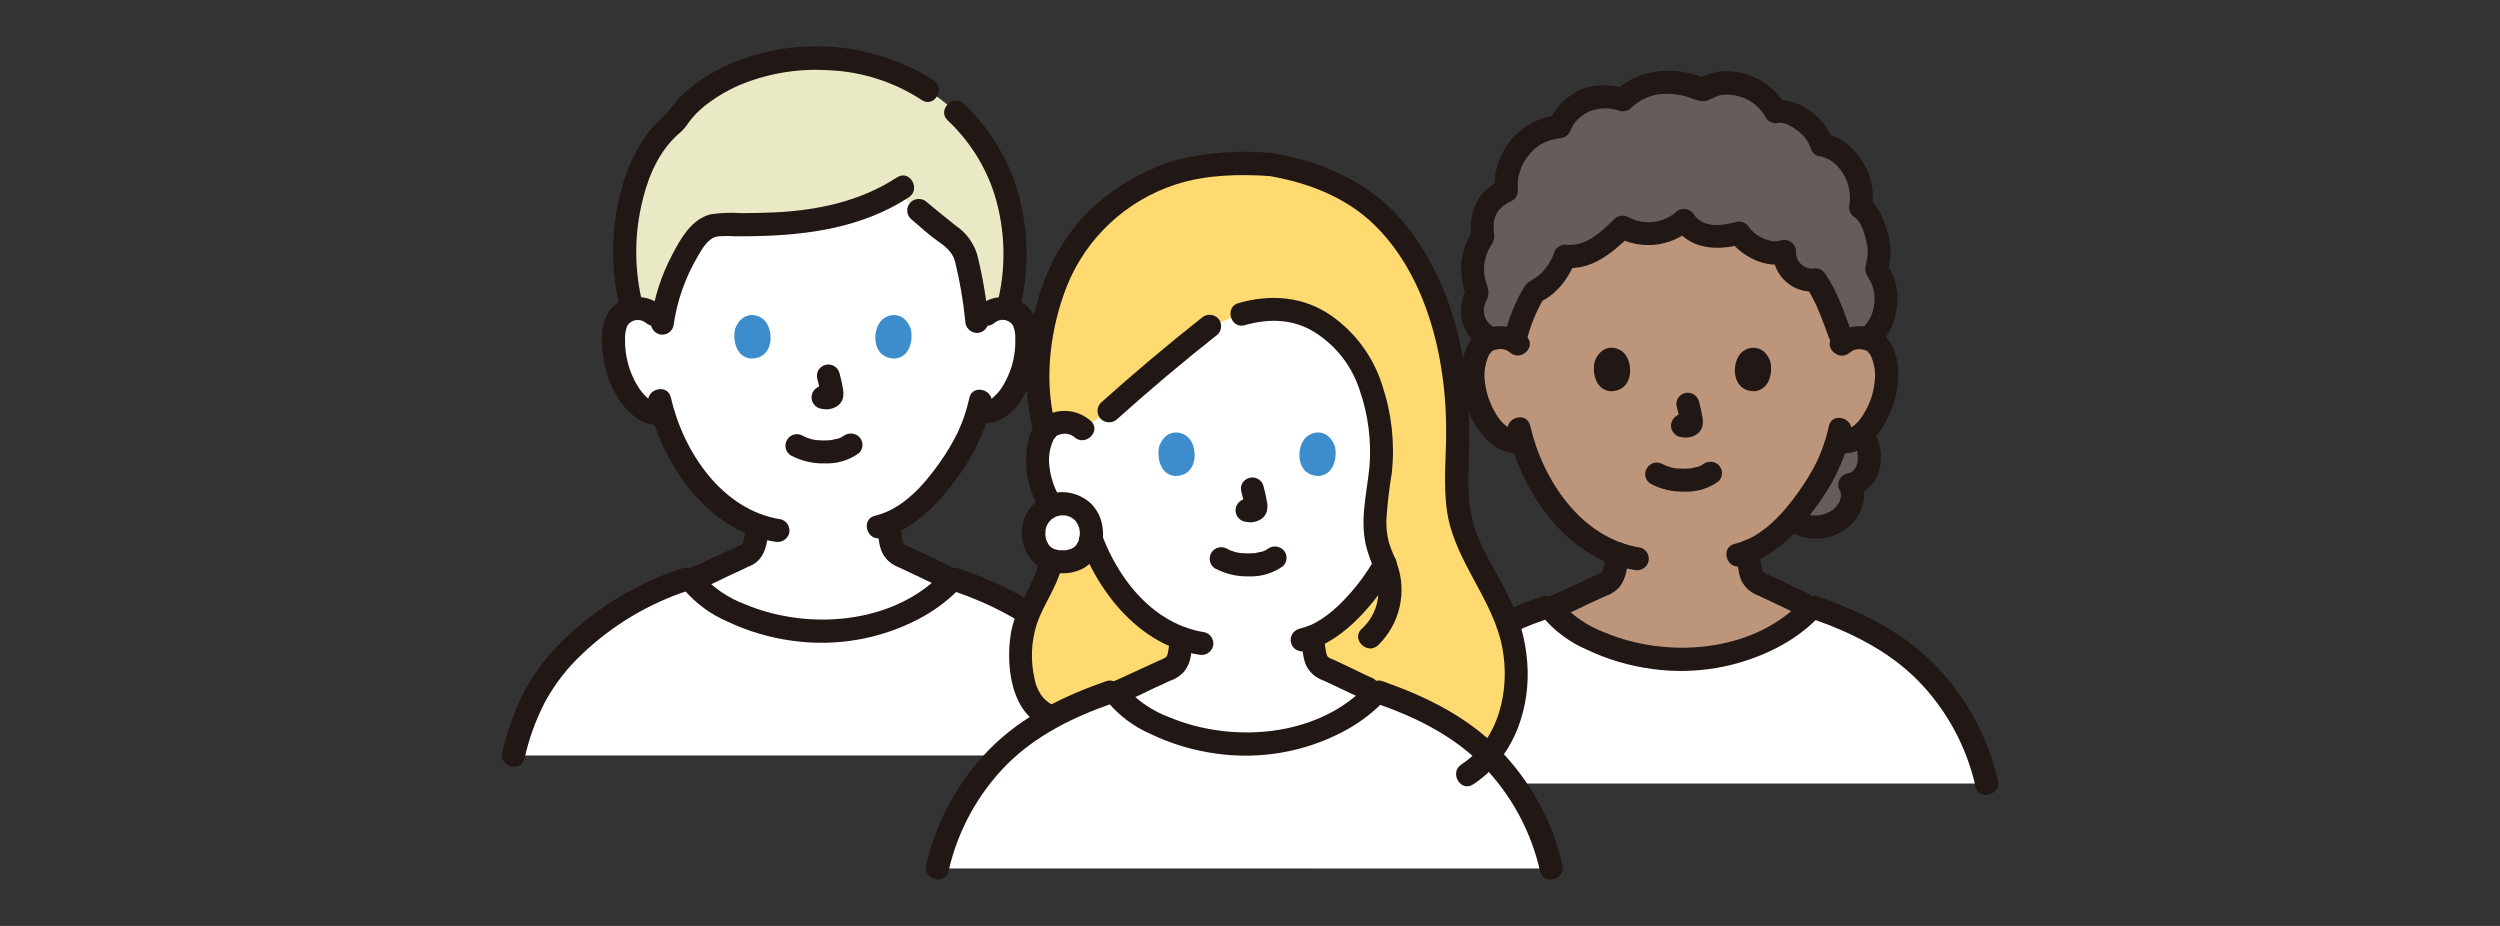 <?xml version="1.0" encoding="utf-8"?>
<!-- Generator: Adobe Illustrator 27.9.5, SVG Export Plug-In . SVG Version: 9.03 Build 54986)  -->
<svg version="1.1" id="レイヤー_1" xmlns="http://www.w3.org/2000/svg" xmlns:xlink="http://www.w3.org/1999/xlink" x="0px"
	 y="0px" viewBox="0 0 270 100" style="enable-background:new 0 0 270 100;" xml:space="preserve">
<rect x="0" y="0" width="270" height="100" fill="#333333" stroke="none"/>
<style type="text/css">
	.st0{fill:#FFFFFF;}
	.st1{fill:#645D5C;}
	.st2{fill:#BD957A;}
	.st3{fill:#211715;}
	.st4{fill:#E9EAC5;}
	.st5{fill:#3D8DCC;}
	.st6{fill:#FFDA71;}
</style>
<g>
	<g>
		<path class="st0" d="M148.27,84.62c0.82-3.34,2.25-6.5,4.23-9.32c3.67-4.84,8.01-7.55,14.82-9.85c1.7,2.76,7.74,5.71,13.97,5.77
			c7.82,0.07,12.97-3.89,14.43-5.7c6.7,2.28,10.98,4.99,14.61,9.78c1.97,2.82,3.41,5.98,4.23,9.32H148.27z"/>
		<path class="st1" d="M199.26,47.7c-0.21,0.02-0.43,0.01-0.64-0.02l-0.22-0.04c-0.22,0.74-0.49,1.46-0.8,2.17
			c-1.02,2.27-2.4,4.36-4.07,6.21c1.79,1.37,4.34,1.11,5.81-0.6c0.78-0.84,0.95-2.07,0.45-3.09c1.1-0.23,1.93-1.14,2.05-2.26
			c0.18-1.12-0.08-2.27-0.74-3.2C200.6,47.33,199.95,47.63,199.26,47.7z"/>
		<path class="st2" d="M198.88,37.19c0.54-0.49,1.25-0.75,1.97-0.72c0.93-0.03,1.81,0.46,2.28,1.26c0.77,1.34,0.74,3.81,0.22,5.34
			c-0.42,1.51-1.26,2.88-2.42,3.93c-0.65,0.54-1.49,0.78-2.32,0.67l-0.22-0.04c-0.22,0.74-0.49,1.46-0.8,2.17
			c-0.63,1.71-4.32,8.03-8.86,9.82c0.04,0.37,0.1,0.74,0.17,1.11c0.18,1.03,0.12,1.95,1.55,2.46c0.09,0.03,4.15,1.96,4.29,2.02
			l0.95,0.39l-0.47,0.47c-1.94,1.95-6.84,5.2-13.92,5.13c-5.93-0.05-11.69-2.73-13.7-5.37l-0.15-0.2l0.64-0.22
			c0.28-0.09,4.79-2.21,4.89-2.24c1.43-0.52,1.37-1.44,1.55-2.46c0.06-0.32,0.1-0.62,0.14-0.92c-2.35-0.83-4.4-2.43-6.33-4.74
			c-1.81-2.18-3.15-4.71-3.94-7.44c-0.89,0.19-1.82-0.04-2.51-0.63c-1.16-1.05-2.01-2.42-2.42-3.93c-0.52-1.53-0.55-4,0.22-5.34
			c0.47-0.81,1.34-1.29,2.28-1.26c0.73-0.03,1.44,0.23,1.97,0.72c0,0-2.32-14.44,18.06-14.44
			C201.14,22.75,198.88,37.19,198.88,37.19z"/>
		<path class="st1" d="M160.08,23.9c-0.04,0.57-0.03,1.15,0.06,1.72c-0.5,0.7-0.84,1.5-0.99,2.34c-0.35,1.77,0.11,2.57,0.39,3.72
			c-0.47,0.8-0.64,1.74-0.47,2.65c0.27,0.91,0.88,1.68,1.72,2.13l0.35,0.15c0.27-0.08,0.55-0.12,0.83-0.13
			c0.57-0.02,1.13,0.13,1.61,0.43c0.07-0.31,0.12-0.52,0.12-0.52c0.48-1.7,1.16-3.33,2.01-4.87c1.16-0.33,2.89-2.48,3.28-3.85
			c2.4,0.38,4.51-1.45,6.2-3.14c2.15,1.19,4.81,0.9,6.65-0.72c1.33,2.13,3.95,1.95,5.95,1.38c0.7,1.14,3.3,2.65,4.9,1.98
			c-0.22,1.7,1.58,3.35,3.34,3.07c1.45,2.01,2.96,7,3.05,6.79c0.51-0.38,1.13-0.57,1.76-0.54c0.26,0.01,0.52,0.04,0.77,0.11
			l0.55-0.4c0.68-0.49,1.57-2.53,1.51-3.92c0-1.15-0.37-2.28-1.06-3.21c0.43-1.2,0.44-2.51,0.02-3.71
			c-0.48-1.48-0.96-2.55-1.72-2.96c0.27-1.46-0.01-2.98-0.81-4.24c-1.07-1.57-2.18-2.37-3.38-2.5c-0.39-1.77-3.17-3.98-4.97-3.59
			c-0.64-1.25-1.73-2.2-3.06-2.67c-1.51-0.62-3.54-0.57-4.77,0.3c-1.4-0.58-2.91-0.85-4.43-0.8c-1.59,0.12-3.09,0.78-4.24,1.88
			c-1.28-0.4-3.26-0.46-4.41,0.25c-1.84,1.14-2.08,1.87-2.41,2.65c-1.56,0.13-3.02,0.85-4.07,2.01c-1.7,2.01-1.82,3.41-1.69,4.89
			c-1.06,0.36-1.91,1.17-2.31,2.21C160.23,23.14,160.13,23.51,160.08,23.9z"/>
		<path class="st3" d="M168.42,66.64c1.12-0.4,2.19-0.98,3.27-1.48c0.54-0.25,1.07-0.5,1.61-0.74c0.07-0.03,0.14-0.06,0.21-0.09
			c0.26-0.12-0.35,0.14-0.15,0.06c0.6-0.19,1.14-0.54,1.56-1.02c0.78-0.98,0.85-2.35,1.01-3.55l-0.37,0.88l0.01-0.01
			c0.5-0.48,0.51-1.27,0.03-1.76c-0.48-0.5-1.27-0.51-1.76-0.03c-0.01,0.01-0.02,0.02-0.03,0.03c-0.22,0.24-0.36,0.56-0.37,0.89
			c0.04-0.27-0.03,0.18-0.04,0.24c-0.04,0.24-0.08,0.48-0.12,0.72c-0.03,0.18-0.05,0.36-0.09,0.53c-0.02,0.08-0.04,0.16-0.06,0.23
			c-0.01,0.04-0.03,0.09-0.04,0.13c-0.06,0.22,0.1-0.19,0.03-0.08c-0.03,0.05-0.21,0.28-0.06,0.14c0.16-0.15-0.06,0.05-0.09,0.09
			c-0.16,0.18,0.07-0.06,0.07-0.04c-0.04,0.04-0.09,0.07-0.14,0.09c-0.05,0.03-0.11,0.06-0.16,0.09c-0.2,0.12,0.12-0.04-0.03,0.02
			c-0.19,0.07-0.38,0.16-0.57,0.24c-1.12,0.51-2.24,1.04-3.36,1.55c-0.29,0.13-0.57,0.26-0.86,0.39l-0.27,0.12
			c-0.25,0.11,0.33-0.12,0.12-0.05c-0.66,0.18-1.06,0.87-0.87,1.54S167.75,66.83,168.42,66.64L168.42,66.64L168.42,66.64z"/>
		<path class="st3" d="M195.37,64.14c-0.89-0.39-1.75-0.83-2.63-1.24c-0.47-0.22-0.94-0.44-1.4-0.66c-0.18-0.08-0.36-0.17-0.55-0.24
			c-0.24-0.09,0.15,0.09-0.05-0.02c-0.1-0.05-0.19-0.11-0.28-0.17c-0.14-0.08,0.04-0.05,0.08,0.06c-0.01-0.02-0.09-0.09-0.1-0.09
			c-0.03-0.04-0.06-0.07-0.09-0.1c0.06,0.03,0.16,0.25,0.06,0.07c-0.01-0.03-0.03-0.05-0.05-0.08c-0.07-0.12-0.04-0.21,0.02,0.07
			c-0.02-0.09-0.06-0.18-0.08-0.27c-0.05-0.19-0.08-0.38-0.11-0.57c-0.03-0.22-0.07-0.45-0.11-0.67c-0.03-0.16-0.06-0.33-0.08-0.49
			c0.01,0.14,0.05,0.44-0.03-0.21c0,0.04,0.01,0.3,0.01,0.08c0-0.69-0.56-1.25-1.25-1.25c-0.69,0-1.25,0.56-1.25,1.25
			c0.01,0.17,0.03,0.33,0.06,0.5c-0.05-0.41,0.02,0.14,0.02,0.19c0.01,0.07,0.02,0.13,0.03,0.2c0.04,0.28,0.09,0.55,0.13,0.83
			c0.04,0.36,0.12,0.72,0.23,1.07c0.21,0.59,0.6,1.1,1.1,1.47c0.18,0.13,0.37,0.24,0.57,0.33c0.15,0.07,0.32,0.14,0.48,0.2
			c-0.49-0.17-0.35-0.15-0.24-0.1c1.01,0.48,2.02,0.95,3.03,1.43c0.4,0.19,0.79,0.39,1.2,0.56c0.6,0.33,1.35,0.13,1.71-0.45
			C196.15,65.26,195.95,64.5,195.37,64.14L195.37,64.14z"/>
		<path class="st3" d="M166.49,64.42c-4.61,1.6-9.02,3.77-12.51,7.26c-3.44,3.48-5.83,7.85-6.92,12.61
			c-0.35,1.56,2.05,2.23,2.41,0.66c0.98-4.35,3.15-8.34,6.28-11.51c3.17-3.18,7.2-5.15,11.41-6.62
			C168.67,66.3,168.02,63.89,166.49,64.42L166.49,64.42z"/>
		<path class="st3" d="M195.67,66.82c4.2,1.46,8.23,3.43,11.41,6.62c3.13,3.17,5.3,7.16,6.28,11.51c0.35,1.57,2.76,0.9,2.41-0.66
			c-1.09-4.77-3.49-9.14-6.92-12.61c-3.48-3.49-7.9-5.65-12.51-7.26C194.81,63.89,194.16,66.3,195.67,66.82L195.67,66.82z"/>
		<path class="st3" d="M194.33,65.2c-5.29,5.27-14.3,5.92-20.99,3.12c-1.88-0.69-3.55-1.84-4.86-3.35c-0.49-0.48-1.28-0.48-1.77,0
			c-0.47,0.49-0.47,1.27,0,1.77c1.26,1.47,2.84,2.63,4.62,3.4c2.24,1.07,4.64,1.78,7.11,2.11c4.65,0.64,9.38-0.17,13.54-2.33
			c1.51-0.78,2.9-1.77,4.12-2.96C197.23,65.83,195.47,64.06,194.33,65.2L194.33,65.2z"/>
		<path class="st3" d="M178.29,52.26c1.11,0.58,2.35,0.87,3.61,0.84c1.33,0.05,2.64-0.34,3.71-1.12c0.49-0.49,0.49-1.28,0-1.76
			c-0.5-0.47-1.27-0.47-1.76,0c0.43-0.34-0.01-0.01-0.15,0.06c-0.11,0.06-0.39,0.14,0.01,0.01c-0.1,0.03-0.19,0.07-0.29,0.11
			c-0.26,0.08-0.56,0.1-0.82,0.19c0.13-0.05,0.2-0.02,0.02-0.01c-0.08,0.01-0.16,0.01-0.24,0.02c-0.19,0.01-0.39,0.02-0.58,0.02
			c-0.17,0-0.35-0.01-0.52-0.02c-0.08,0-0.16-0.01-0.24-0.02c-0.04,0-0.09-0.01-0.14-0.01c-0.1-0.01-0.06-0.01,0.12,0.01
			c-0.26-0.02-0.52-0.08-0.76-0.17c-0.11-0.03-0.21-0.07-0.32-0.11c-0.28-0.1,0.26,0.12,0.01,0.01c-0.13-0.06-0.26-0.13-0.39-0.19
			c-0.6-0.34-1.36-0.14-1.7,0.46C177.5,51.15,177.7,51.91,178.29,52.26L178.29,52.26z"/>
		<path class="st3" d="M181.1,43.97c0.16,0.57,0.28,1.15,0.37,1.73l-0.04-0.33c0.01,0.08,0.01,0.16,0.01,0.24l0.04-0.33
			c-0.01,0.04-0.01,0.07-0.03,0.11l0.12-0.3c-0.01,0.02-0.02,0.05-0.04,0.07l0.2-0.25c-0.02,0.02-0.04,0.04-0.06,0.06l0.25-0.19
			c-0.04,0.03-0.09,0.05-0.14,0.07l0.3-0.12c-0.07,0.03-0.15,0.05-0.23,0.07l0.33-0.04c-0.07,0.01-0.15,0.01-0.22,0l0.33,0.04
			c-0.08-0.01-0.16-0.03-0.24-0.04c-0.16-0.05-0.33-0.06-0.5-0.02c-0.17,0.01-0.33,0.06-0.46,0.15c-0.59,0.35-0.8,1.11-0.45,1.71
			l0.2,0.25c0.15,0.15,0.34,0.26,0.55,0.32c0.22,0.03,0.43,0.08,0.65,0.09c0.35,0,0.69-0.08,1-0.24c0.41-0.19,0.71-0.56,0.82-1
			c0.07-0.34,0.07-0.69-0.01-1.03c-0.09-0.56-0.22-1.11-0.37-1.66c-0.18-0.66-0.87-1.06-1.53-0.87c0,0,0,0,0,0
			c-0.31,0.09-0.58,0.29-0.75,0.57C181.05,43.3,181.01,43.64,181.1,43.97L181.1,43.97z"/>
		<path class="st3" d="M172.25,38.97c-0.29,0.94-0.1,3.1,1.68,3.29c2.35-0.01,2.48-2.63,1.68-3.86
			C174.97,37.39,173.06,36.97,172.25,38.97z"/>
		<path class="st3" d="M191.17,38.97c0.29,0.94,0.1,3.1-1.68,3.29c-2.35-0.01-2.48-2.63-1.68-3.86
			C188.45,37.39,190.36,36.97,191.17,38.97z"/>
		<path class="st3" d="M164.83,36.31c-1.26-1.13-3.07-1.4-4.61-0.69c-1.07,0.54-1.84,1.53-2.1,2.7c-0.64,2.73-0.11,5.61,1.46,7.93
			c1.03,1.54,2.66,2.92,4.64,2.66c0.68-0.02,1.23-0.57,1.25-1.25c0-0.69-0.56-1.24-1.25-1.25c-1.37,0.18-2.27-0.96-2.86-2.06
			c-0.52-0.94-0.85-1.97-0.98-3.03c-0.17-1.09,0.02-2.2,0.52-3.17c-0.2,0.32,0.32-0.27,0.13-0.14c0.16-0.14,0.37-0.23,0.58-0.26
			c0.51-0.14,1.05-0.03,1.45,0.31C164.26,39.14,166.03,37.38,164.83,36.31L164.83,36.31z"/>
		<path class="st3" d="M199.77,38.08c0.38-0.32,0.89-0.44,1.37-0.33c0.24,0.03,0.47,0.12,0.66,0.28c-0.19-0.14,0.33,0.45,0.13,0.14
			c0.5,0.98,0.69,2.09,0.52,3.17c-0.12,1.07-0.45,2.1-0.98,3.03c-0.59,1.1-1.49,2.23-2.86,2.06c-0.69,0-1.24,0.56-1.25,1.25
			c0.02,0.68,0.57,1.23,1.25,1.25c3.21,0.42,5.19-3.05,5.99-5.65c0.72-2.33,0.69-5.94-1.59-7.44c-1.59-0.97-3.63-0.78-5.01,0.47
			C196.8,37.39,198.57,39.15,199.77,38.08L199.77,38.08z"/>
		<path class="st3" d="M197.52,46.02c-0.2,0.9-0.46,1.79-0.8,2.65c-0.12,0.32-0.21,0.49-0.35,0.86c-0.12,0.31,0.09-0.18-0.02,0.04
			c-0.04,0.08-0.07,0.16-0.11,0.24c-0.56,1.13-1.21,2.21-1.94,3.23c-1.68,2.39-3.99,5-6.96,5.7c-1.56,0.37-0.9,2.77,0.66,2.41
			c3.52-0.83,6.22-3.76,8.26-6.58c0.8-1.09,1.51-2.24,2.11-3.46c0.12-0.26,0.24-0.53,0.35-0.8c0.13-0.32-0.1,0.22,0.05-0.11
			c0.1-0.21,0.18-0.43,0.27-0.64c0.38-0.94,0.67-1.9,0.89-2.89C200.25,45.12,197.84,44.45,197.52,46.02z"/>
		<path class="st3" d="M162.85,46.63c1.51,6.62,6.49,13.84,13.65,14.92c0.66,0.16,1.33-0.22,1.53-0.87
			c0.18-0.66-0.21-1.35-0.87-1.54c-6.35-0.96-10.57-7.31-11.9-13.17C164.9,44.4,162.5,45.06,162.85,46.63z"/>
		<path class="st3" d="M161.42,35.38c-1.03-0.51-1.46-1.75-0.95-2.79c0.01-0.01,0.01-0.02,0.02-0.03c0.24-0.39,0.32-0.86,0.23-1.31
			c-0.06-0.27-0.15-0.54-0.23-0.81c-0.18-0.57-0.25-1.17-0.2-1.77c0.07-0.73,0.3-1.43,0.67-2.06c0.23-0.28,0.38-0.63,0.43-0.99
			c0.01-0.36-0.08-0.72-0.08-1.08c-0.02-1.48,0.75-2.31,2.01-2.88c0.39-0.22,0.63-0.63,0.62-1.08c-0.15-1.36,0.26-2.72,1.13-3.78
			c0.5-0.66,1.17-1.18,1.93-1.5c0.25-0.1,0.52-0.18,0.78-0.24c0.16-0.04,0.32-0.07,0.48-0.1c0.06-0.02,0.13-0.03,0.19-0.03
			c0.55-0.03,1.03-0.39,1.2-0.92c0.1-0.24,0.23-0.48,0.37-0.7c0.4-0.5,0.9-0.91,1.47-1.21c1.09-0.48,2.33-0.53,3.45-0.12
			c0.43,0.12,0.9-0.01,1.21-0.32c0.88-0.85,2.01-1.38,3.23-1.51c0.83-0.06,1.67,0.01,2.48,0.2c0.67,0.15,1.57,0.67,2.25,0.57
			c0.64-0.1,1.15-0.57,1.83-0.66c0.68-0.09,1.37-0.02,2.02,0.19c1.18,0.35,2.16,1.16,2.74,2.25c0.29,0.48,0.86,0.71,1.41,0.57
			c0.63-0.11,1.51,0.45,2.01,0.83c0.67,0.46,1.17,1.12,1.43,1.89c0.11,0.43,0.45,0.76,0.87,0.87c2.28,0.31,3.7,3.07,3.31,5.2
			c-0.13,0.54,0.1,1.11,0.57,1.41c0.77,0.47,1.11,1.95,1.3,2.76c0.14,0.6,0.15,1.22,0.03,1.82c-0.17,0.8-0.35,1.21,0.15,1.93
			c0.54,0.85,0.77,1.87,0.63,2.87c-0.08,0.92-0.48,1.78-1.12,2.45c-0.48,0.49-0.48,1.28,0,1.76c0.49,0.47,1.27,0.47,1.77,0
			c1.11-0.9,1.66-2.68,1.83-4.04c0.21-1.74-0.28-3.49-1.38-4.85l0.32,1.21c0.49-1.51,0.46-3.15-0.07-4.64
			c-0.44-1.3-0.98-2.68-2.2-3.44l0.57,1.41c0.37-1.84,0.01-3.74-1.01-5.31c-0.96-1.39-2.29-2.72-4.05-2.95l0.87,0.87
			c-0.67-2.61-3.81-4.92-6.51-4.47l1.41,0.57c-1.68-3.21-6.37-4.89-9.54-2.82l0.96-0.12c-3.29-1.37-7.24-1.16-9.88,1.4l1.21-0.32
			c-1.72-0.5-3.79-0.54-5.37,0.37c-1.36,0.75-2.41,1.95-2.98,3.39l1.2-0.92c-4.17,0.35-7.29,3.97-7.01,8.15l0.62-1.08
			c-2.53,1.15-3.42,3.45-3.17,6.12l0.37-0.88c-0.86,1.13-1.36,2.49-1.45,3.9c-0.02,1.15,0.16,2.29,0.53,3.37l0.12-0.96
			c-1.21,2.25-0.78,5.27,1.7,6.49C161.59,38.24,162.86,36.09,161.42,35.38L161.42,35.38z"/>
		<path class="st3" d="M164.9,36.71c0.4-1.61,1.04-3.15,1.89-4.58l-0.75,0.57c1.94-0.65,3.56-2.83,4.15-4.72L169,28.9
			c2.84,0.37,5.21-1.64,7.09-3.5l-1.51,0.19c2.64,1.45,5.91,1.08,8.16-0.92l-1.96-0.25c1.68,2.53,4.66,2.7,7.36,1.95l-1.41-0.57
			c1.22,1.84,4.11,3.36,6.31,2.56l-1.57-1.2c-0.06,2.33,1.78,4.27,4.11,4.33c0.16,0,0.32,0,0.48-0.01l-1.08-0.62
			c1.19,1.71,1.85,3.77,2.58,5.7c0.56,1.49,2.97,0.85,2.41-0.66c-0.79-2.13-1.52-4.42-2.83-6.3c-0.22-0.38-0.63-0.62-1.08-0.62
			c-0.95,0.19-1.88-0.44-2.06-1.39c-0.03-0.14-0.04-0.29-0.03-0.43c0-0.69-0.57-1.25-1.26-1.25c-0.11,0-0.21,0.02-0.32,0.04
			c-1.14,0.42-2.86-0.46-3.49-1.41c-0.29-0.48-0.86-0.71-1.41-0.57c-1.51,0.42-3.54,0.7-4.54-0.8c-0.37-0.6-1.15-0.79-1.74-0.42
			c-0.08,0.05-0.15,0.1-0.22,0.17c-1.44,1.22-3.48,1.43-5.13,0.53c-0.49-0.27-1.11-0.19-1.51,0.2c-1.44,1.43-3.13,3.05-5.32,2.77
			c-0.56,0-1.05,0.38-1.2,0.92c-0.3,0.82-0.77,1.56-1.39,2.17c-0.59,0.62-1.41,0.82-1.83,1.49c-0.94,1.57-1.64,3.28-2.07,5.06
			C162.1,37.61,164.51,38.27,164.9,36.71L164.9,36.71z"/>
		<path class="st3" d="M200.06,47.54c0.27,0.39,0.46,0.83,0.54,1.3c0.03,0.17,0.04,0.35,0.04,0.53c0,0.13,0,0.26-0.01,0.39
			l-0.02,0.16c0.01-0.07,0-0.06-0.01,0.02c-0.05,0.29-0.17,0.56-0.37,0.79c-0.02,0.02-0.23,0.23-0.16,0.17
			c0.06-0.05-0.19,0.12-0.19,0.12c-0.05,0.03-0.17,0.07-0.05,0.03c-0.12,0.04-0.25,0.07-0.38,0.09c-0.67,0.19-1.06,0.89-0.87,1.56
			c0.03,0.1,0.07,0.19,0.12,0.28c0.07,0.14,0.09,0.16,0.05,0.07c0.03,0.08,0.06,0.17,0.07,0.26c-0.03-0.16,0.01,0.22,0,0.28
			c-0.01,0.1-0.02,0.19-0.05,0.28c-0.03,0.13-0.07,0.25-0.13,0.36c-0.23,0.45-0.59,0.82-1.04,1.05c-0.42,0.23-0.89,0.36-1.37,0.39
			c-0.18,0.01-0.35,0-0.53-0.01c-0.27-0.02,0.05,0.03-0.19-0.03c-0.17-0.04-0.34-0.09-0.5-0.14c-0.14-0.05-0.16-0.06-0.07-0.02
			c-0.08-0.04-0.16-0.08-0.23-0.12c-0.6-0.33-1.35-0.14-1.71,0.45c-0.34,0.6-0.14,1.35,0.45,1.71c1.78,0.95,3.93,0.87,5.64-0.2
			c1.8-1.17,2.93-3.57,1.77-5.58l-0.75,1.83c1.41-0.31,2.52-1.4,2.86-2.81c0.38-1.52,0.1-3.13-0.76-4.44
			c-0.36-0.58-1.11-0.78-1.71-0.45C199.91,46.19,199.71,46.94,200.06,47.54L200.06,47.54z"/>
	</g>
	<g>
		<path class="st0" d="M106.57,33.95c0.58-0.51,1.36-0.74,2.12-0.62c0.75,0.11,1.41,0.55,1.8,1.2c0.22,0.44,0.35,0.93,0.37,1.43
			c0.16,1.94-0.21,3.89-1.08,5.63c-0.41,0.88-1.01,1.66-1.75,2.29c-0.54,0.52-1.32,0.71-2.04,0.48l-0.33-0.1
			c-0.24,0.86-0.54,1.7-0.9,2.52c-0.63,1.71-4.32,8.03-8.86,9.82c0.04,0.37,0.1,0.74,0.16,1.11c0.18,1.03,0.12,1.95,1.55,2.46
			c0.09,0.03,4.14,1.96,4.29,2.02l0.93,0.4l-0.45,0.46c-1.94,1.96-6.84,5.2-13.92,5.14c-5.93-0.05-11.69-2.73-13.7-5.37l-0.15-0.2
			l0.64-0.22c0.27-0.09,4.79-2.21,4.89-2.24c1.43-0.52,1.37-1.44,1.55-2.46c0.06-0.32,0.11-0.62,0.15-0.92
			c-2.35-0.83-4.4-2.43-6.33-4.74c-1.82-2.19-3.16-4.74-3.95-7.47c-1.03,0.35-1.82-0.19-2.43-0.69c-0.74-0.63-1.34-1.41-1.75-2.29
			c-0.87-1.74-1.24-3.69-1.08-5.63c0.02-0.5,0.15-0.98,0.37-1.43c0.39-0.65,1.05-1.09,1.8-1.2c0.76-0.11,1.54,0.12,2.12,0.62
			c0,0-3.18-17.26,17.98-17.26S106.57,33.95,106.57,33.95z"/>
		<path class="st0" d="M55.44,81.58c0.57-2.6,2.15-6.88,4.23-9.32c3.94-4.65,7.99-7.56,14.82-9.84c1.7,2.76,7.75,5.71,13.98,5.77
			c7.82,0.07,12.97-3.89,14.43-5.7c6.69,2.28,10.98,4.99,14.61,9.78c1.97,2.82,3.41,5.98,4.23,9.32H55.44z"/>
		<path class="st4" d="M67.57,24.81c-0.06,0.6-0.11,1.22-0.13,1.85c-0.06,2.27,0.21,4.53,0.8,6.72c0.08-0.02,0.16-0.04,0.24-0.05
			c0.76-0.11,1.54,0.12,2.12,0.62l0.94,0.85c0.44-3.13,1.58-6.12,3.35-8.74c1.11-1.42,1.9-1.79,3-1.79
			c4.04,0.02,8.15,0.01,12.02-0.86c2.41-0.53,4.72-1.44,6.85-2.7l2.46,2.02c0.97,0.8,1.91,1.72,2.79,2.3
			c0.58,0.4,1.11,0.85,1.58,1.37c0.45,0.55,0.74,1.21,0.84,1.92c0.47,2.11,0.83,4.25,1.06,6.4l0.02,0.18l1.05-0.95
			c0.58-0.51,1.36-0.74,2.12-0.62c0.05,0.01,0.11,0.02,0.16,0.03c0.61-2.18,0.87-4.44,0.79-6.7c-0.34-8.01-4.26-13.08-8.17-16.03
			c-3.7-2.85-8.26-4.38-12.93-4.32c-4.93,0-8.81,1.08-12.29,3.47c-1.34,0.86-2.48,2.01-3.33,3.35
			C69.99,15.36,68.11,19.57,67.57,24.81z"/>
		<path class="st3" d="M85.46,49.21c1.11,0.58,2.35,0.87,3.61,0.84c1.33,0.05,2.64-0.34,3.71-1.12c0.49-0.49,0.49-1.28,0-1.76
			c-0.5-0.47-1.27-0.47-1.77,0c0.43-0.34-0.01-0.01-0.15,0.06c-0.11,0.06-0.39,0.14,0.01,0.01c-0.1,0.03-0.19,0.07-0.29,0.11
			c-0.26,0.08-0.56,0.1-0.82,0.19c0.13-0.05,0.2-0.02,0.02-0.01c-0.08,0.01-0.16,0.01-0.24,0.02c-0.19,0.01-0.39,0.02-0.58,0.02
			c-0.17,0-0.35-0.01-0.52-0.02c-0.08,0-0.16-0.01-0.24-0.02c-0.05,0-0.09-0.01-0.14-0.01c-0.1-0.01-0.06-0.01,0.12,0.01
			c-0.26-0.02-0.52-0.08-0.76-0.17c-0.11-0.03-0.21-0.07-0.32-0.11c-0.28-0.1,0.26,0.12,0.01,0.01c-0.13-0.06-0.26-0.12-0.39-0.19
			c-0.59-0.36-1.36-0.17-1.71,0.42c-0.36,0.59-0.17,1.36,0.42,1.71C85.43,49.2,85.45,49.21,85.46,49.21L85.46,49.21z"/>
		<path class="st3" d="M88.27,40.92c0.16,0.57,0.28,1.15,0.38,1.73l-0.04-0.33c0.01,0.08,0.01,0.16,0.01,0.24l0.04-0.33
			c-0.01,0.04-0.01,0.07-0.03,0.11l0.12-0.3c-0.01,0.02-0.02,0.05-0.04,0.07l0.2-0.25c-0.02,0.02-0.04,0.04-0.06,0.06l0.25-0.19
			c-0.04,0.03-0.09,0.05-0.14,0.07l0.3-0.12c-0.07,0.03-0.15,0.05-0.23,0.07l0.33-0.04c-0.07,0.01-0.15,0.01-0.22,0l0.33,0.04
			c-0.08-0.01-0.16-0.03-0.24-0.04c-0.16-0.05-0.33-0.06-0.5-0.02c-0.17,0.01-0.33,0.06-0.46,0.15c-0.6,0.35-0.8,1.11-0.45,1.71
			c0,0,0,0,0,0l0.2,0.25c0.15,0.15,0.34,0.26,0.55,0.32c0.22,0.03,0.43,0.08,0.65,0.09c0.35,0,0.69-0.08,1-0.24
			c0.41-0.19,0.71-0.56,0.82-1c0.07-0.34,0.07-0.69-0.01-1.03c-0.09-0.56-0.22-1.11-0.37-1.66c-0.18-0.66-0.87-1.06-1.53-0.87
			c0,0,0,0,0,0c-0.31,0.09-0.58,0.29-0.75,0.57C88.23,40.26,88.19,40.6,88.27,40.92L88.27,40.92z"/>
		<path class="st3" d="M107.45,34.83c0.59-0.46,1.44-0.36,1.9,0.24c0.02,0.03,0.04,0.06,0.06,0.09c0.19,0.47,0.27,0.97,0.24,1.47
			c0.02,0.6-0.02,1.19-0.12,1.78c-0.2,1.18-0.63,2.31-1.26,3.33c-0.26,0.44-0.6,0.83-0.99,1.16c-0.24,0.27-0.61,0.37-0.95,0.25
			c-1.55-0.41-2.22,1.99-0.66,2.41c1.96,0.52,3.49-0.73,4.56-2.26c1.02-1.54,1.66-3.3,1.85-5.13c0.21-1.71,0.2-3.87-1.19-5.12
			c-1.49-1.3-3.72-1.29-5.2,0.02c-0.48,0.49-0.48,1.28,0,1.76C106.18,35.3,106.96,35.3,107.45,34.83L107.45,34.83z"/>
		<path class="st3" d="M71.48,33.07c-1.48-1.31-3.71-1.32-5.2-0.02c-1.42,1.28-1.39,3.51-1.16,5.26c0.21,1.85,0.87,3.61,1.93,5.14
			c1.1,1.51,2.75,2.79,4.71,2.36c0.66-0.18,1.05-0.87,0.87-1.53s-0.87-1.05-1.53-0.87c-0.82,0.18-1.7-0.91-2.1-1.51
			c-0.67-1.03-1.12-2.18-1.34-3.39c-0.11-0.58-0.16-1.16-0.15-1.75c-0.04-0.54,0.04-1.09,0.24-1.59c0.41-0.63,1.25-0.8,1.88-0.39
			c0.03,0.02,0.06,0.04,0.09,0.06c0.49,0.47,1.27,0.47,1.77,0C71.97,34.34,71.97,33.55,71.48,33.07L71.48,33.07z"/>
		<path class="st3" d="M75.59,63.6c1.11-0.4,2.17-0.97,3.24-1.47c0.54-0.25,1.08-0.5,1.62-0.75l0.21-0.1
			c0.22-0.1-0.14,0.05-0.19,0.08c0.27-0.16,0.6-0.23,0.87-0.4c0.26-0.16,0.49-0.35,0.69-0.58c0.77-0.91,0.85-2.14,1.01-3.28
			c0.16-0.66-0.22-1.34-0.87-1.54c-0.66-0.17-1.35,0.21-1.53,0.87c-0.07,0.49-0.16,0.98-0.24,1.48c-0.03,0.17-0.06,0.35-0.1,0.52
			c-0.04,0.08-0.06,0.17-0.08,0.26c0,0,0.12-0.24,0.06-0.14c-0.03,0.05-0.06,0.1-0.08,0.15c-0.06,0.11-0.1,0.02,0.07-0.08
			c-0.04,0.03-0.07,0.07-0.1,0.11c-0.03,0.02-0.06,0.05-0.08,0.08c-0.08,0.12,0.2-0.12,0.06-0.05c-0.09,0.05-0.18,0.11-0.27,0.16
			c-0.22,0.12,0.17-0.06-0.09,0.04c-0.19,0.08-0.38,0.16-0.57,0.25c-1.12,0.51-2.23,1.04-3.35,1.55c-0.27,0.12-0.54,0.25-0.81,0.37
			l-0.29,0.12c-0.23,0.1,0.35-0.13,0.13-0.06c-0.66,0.18-1.06,0.87-0.87,1.54C74.24,63.39,74.93,63.78,75.59,63.6L75.59,63.6
			L75.59,63.6z"/>
		<path class="st3" d="M94.66,56.58c0.07,0.62,0.18,1.23,0.27,1.85c0.05,0.39,0.15,0.77,0.3,1.14c0.23,0.54,0.62,1,1.11,1.33
			c0.26,0.17,0.53,0.3,0.82,0.41c0.44,0.17-0.33-0.15-0.08-0.04c1.01,0.48,2.03,0.96,3.04,1.44c0.39,0.19,0.78,0.38,1.17,0.55
			c0.6,0.33,1.35,0.13,1.71-0.45c0.34-0.6,0.14-1.35-0.45-1.71c-0.87-0.38-1.72-0.81-2.57-1.22c-0.48-0.23-0.95-0.45-1.43-0.67
			c-0.19-0.09-0.38-0.18-0.57-0.25c-0.03-0.01-0.19-0.08-0.04-0.01c0.15,0.07-0.17-0.09-0.2-0.11s-0.09-0.06-0.13-0.09
			c-0.11-0.06,0.11,0.07,0.11,0.08c-0.03-0.03-0.07-0.07-0.1-0.09c-0.12-0.12-0.05-0.15,0.03,0.05c-0.04-0.07-0.08-0.15-0.13-0.21
			c-0.1-0.16,0.05,0.11,0.05,0.13c-0.02-0.06-0.04-0.12-0.06-0.18c-0.05-0.17-0.09-0.35-0.11-0.53c-0.03-0.2-0.06-0.4-0.09-0.6
			c-0.03-0.16-0.05-0.32-0.08-0.48c-0.01-0.07-0.02-0.15-0.03-0.22c0.03,0.23,0-0.03-0.01-0.11c-0.02-0.68-0.57-1.23-1.25-1.25
			C95.29,55.36,94.57,55.89,94.66,56.58L94.66,56.58z"/>
		<path class="st3" d="M73.67,61.38c-4.68,1.52-8.96,4.07-12.52,7.45c-1.76,1.64-3.25,3.55-4.41,5.65c-1.12,2.14-1.96,4.41-2.5,6.77
			c-0.35,1.56,2.06,2.23,2.41,0.66c0.48-2.15,1.23-4.22,2.25-6.17c1.06-1.92,2.41-3.66,4.02-5.15c3.25-3.09,7.16-5.42,11.42-6.81
			C75.84,63.26,75.19,60.84,73.67,61.38L73.67,61.38z"/>
		<path class="st3" d="M102.84,63.78c4.2,1.46,8.23,3.43,11.41,6.62c3.13,3.17,5.3,7.16,6.28,11.51c0.35,1.57,2.76,0.9,2.41-0.66
			c-1.09-4.77-3.48-9.14-6.92-12.61c-3.48-3.49-7.9-5.65-12.51-7.26C101.98,60.85,101.33,63.26,102.84,63.78L102.84,63.78z"/>
		<path class="st3" d="M101.5,62.16c-5.29,5.27-14.3,5.92-20.99,3.12c-1.88-0.69-3.55-1.84-4.86-3.35c-0.49-0.48-1.28-0.48-1.76,0
			c-0.47,0.49-0.47,1.27,0,1.77c1.26,1.47,2.84,2.63,4.62,3.4c2.24,1.07,4.64,1.78,7.11,2.11c4.65,0.64,9.38-0.17,13.54-2.33
			c1.51-0.78,2.9-1.77,4.12-2.96C104.41,62.79,102.64,61.02,101.5,62.16L101.5,62.16z"/>
		<path class="st3" d="M104.69,42.98c-0.2,0.9-0.46,1.79-0.8,2.65c-0.12,0.32-0.21,0.49-0.36,0.86c-0.12,0.31,0.09-0.18-0.02,0.04
			c-0.04,0.08-0.07,0.16-0.11,0.24c-0.56,1.13-1.21,2.21-1.94,3.23c-1.68,2.39-3.99,5-6.96,5.7c-1.56,0.37-0.9,2.77,0.66,2.41
			c3.52-0.83,6.22-3.76,8.26-6.58c0.8-1.09,1.51-2.24,2.11-3.46c0.12-0.26,0.24-0.53,0.35-0.8c0.13-0.32-0.1,0.22,0.05-0.11
			c0.1-0.21,0.18-0.43,0.27-0.64c0.38-0.94,0.67-1.9,0.89-2.89C107.42,42.08,105.02,41.41,104.69,42.98z"/>
		<path class="st3" d="M70.03,43.58c1.51,6.62,6.49,13.84,13.65,14.92c0.66,0.16,1.33-0.22,1.54-0.87c0.18-0.66-0.21-1.35-0.87-1.54
			c-6.35-0.96-10.57-7.32-11.9-13.17C72.07,41.35,69.67,42.02,70.03,43.58L70.03,43.58z"/>
		<path class="st3" d="M100.82,8.65C94.54,4.71,86.79,3.91,79.84,6.5c-1.62,0.61-3.15,1.43-4.55,2.43
			c-0.63,0.44-1.22,0.93-1.77,1.46c-0.67,0.67-1.14,1.53-1.84,2.15c-2.35,2.08-3.78,4.98-4.58,7.97c-1.15,4.28-1.17,8.78-0.08,13.07
			c0.39,1.56,2.8,0.9,2.41-0.66c-0.88-3.46-0.95-7.07-0.2-10.56c0.57-2.71,1.62-5.49,3.61-7.48c0.22-0.22,0.45-0.43,0.69-0.63
			c0.31-0.28,0.58-0.61,0.8-0.96c0.47-0.65,1.03-1.24,1.65-1.75c1.15-0.93,2.42-1.7,3.77-2.3c3.04-1.29,6.34-1.86,9.64-1.66
			c3.63,0.13,7.15,1.25,10.19,3.24C100.91,11.68,102.16,9.52,100.82,8.65L100.82,8.65z"/>
		<path class="st3" d="M110.08,33.58c1.14-4.37,1.04-8.98-0.28-13.3c-1.11-3.45-3.07-6.57-5.69-9.06c-1.16-1.11-2.93,0.66-1.77,1.77
			c2.33,2.19,4.07,4.92,5.05,7.96c1.21,3.89,1.31,8.03,0.28,11.97C107.3,34.48,109.7,35.14,110.08,33.58L110.08,33.58z"/>
		<path class="st3" d="M72.73,35.23c0.37-2.67,1.26-5.23,2.63-7.55c0.48-0.82,1.11-1.99,2.17-2.15c0.61-0.05,1.23-0.05,1.84-0.01
			c0.74,0,1.48,0,2.23-0.02c5.79-0.11,11.61-0.96,16.55-4.19c1.34-0.87,0.09-3.04-1.26-2.16c-3.92,2.56-8.44,3.54-13.07,3.78
			c-1.23,0.06-2.47,0.08-3.71,0.09c-1.11-0.08-2.23-0.04-3.33,0.12c-2.09,0.5-3.26,2.62-4.18,4.37c-1.17,2.2-1.94,4.59-2.28,7.05
			c-0.16,0.66,0.22,1.33,0.87,1.54C71.86,36.28,72.54,35.89,72.73,35.23L72.73,35.23z"/>
		<path class="st3" d="M98.34,23.61c0.96,0.8,1.86,1.67,2.89,2.39c0.86,0.6,1.65,1.22,1.92,2.26c0.52,2.12,0.89,4.28,1.1,6.45
			c0.02,0.68,0.57,1.23,1.25,1.25c0.69,0,1.24-0.56,1.25-1.25c-0.21-2.46-0.63-4.91-1.24-7.3c-0.4-1.23-1.19-2.29-2.26-3.02
			c-1.07-0.83-2.1-1.68-3.14-2.55c-0.49-0.47-1.27-0.47-1.76,0C97.86,22.33,97.86,23.12,98.34,23.61L98.34,23.61z"/>
		<path class="st5" d="M79.42,35.44c-0.29,0.94-0.1,3.1,1.68,3.29c2.35-0.01,2.48-2.63,1.68-3.86
			C82.14,33.86,80.23,33.44,79.42,35.44z"/>
		<path class="st5" d="M98.34,35.44c0.29,0.94,0.1,3.1-1.68,3.29c-2.35-0.01-2.48-2.63-1.68-3.86
			C95.63,33.86,97.53,33.44,98.34,35.44z"/>
	</g>
	<g>
		<path class="st6" d="M137.15,17.76c-7.55-0.49-12.73,0.7-18.19,5.47c-6.5,5.67-7.75,16.7-6.28,22.62l0.98,9.24
			c-0.35,1.21,0,3.18-0.02,4.33c-0.04,2.27-1.21,4.15-2.36,6.43c-1.3,2.88-1.42,6.16-0.34,9.13c0.42,1.05,2.05,2.57,3.41,2.68
			l44.12,5.98c5.35-3.41,6.49-11.17,4.1-17.05c-1.49-3.66-4.08-6.89-4.91-10.75c-0.53-2.45-0.3-4.99-0.23-7.5
			c0.19-6.93-0.91-14.05-4.37-20.05C149.58,22.3,144.77,19.02,137.15,17.76"/>
		<path class="st0" d="M115.16,56.37c-0.1-0.07-0.2-0.14-0.3-0.21c-1.16-1.05-2-2.42-2.42-3.93c-0.52-1.53-0.55-4,0.22-5.34
			c0.47-0.81,1.34-1.29,2.27-1.26c0.73-0.03,1.44,0.23,1.97,0.72l2.88-1.98c3.65-3.29,8.72-7.46,10.85-9.14l3.47-1.31
			c4.02-1.18,7.14-0.46,10.05,2.01c3.61,3.06,4.39,6.89,4.98,11.03c0.66,4.63-1.84,8.9,0.13,13.19c0.12,0.26,0.22,0.51,0.31,0.76
			c-1.51,2.58-4.45,6.52-7.88,7.86c0.05,0.37,0.1,0.74,0.17,1.11c0.18,1.03,0.12,1.95,1.55,2.46c0.09,0.03,4.15,1.96,4.29,2.02
			l0.95,0.39l-0.47,0.47c-1.94,1.96-6.84,5.2-13.92,5.14c-5.93-0.05-11.68-2.73-13.7-5.37l-0.15-0.2l0.64-0.22
			c0.28-0.09,4.79-2.21,4.89-2.24c1.43-0.52,1.37-1.44,1.55-2.46c0.06-0.32,0.1-0.62,0.15-0.92c-2.35-0.83-4.4-2.43-6.33-4.74
			c-1.81-2.18-3.15-4.71-3.94-7.43C116.61,56.95,115.81,56.8,115.16,56.37z"/>
		<path class="st3" d="M121.39,75.79c1.12-0.4,2.19-0.98,3.27-1.48c0.54-0.25,1.07-0.5,1.61-0.74c0.07-0.03,0.14-0.06,0.21-0.09
			c0.26-0.12-0.35,0.14-0.15,0.06c0.6-0.19,1.14-0.54,1.56-1.02c0.36-0.46,0.61-1,0.7-1.57c0.12-0.66,0.22-1.32,0.3-1.98
			c0-0.69-0.56-1.25-1.25-1.25c-0.68,0.02-1.23,0.57-1.25,1.25c0.03-0.26-0.03,0.19-0.04,0.24c-0.02,0.13-0.04,0.26-0.07,0.39
			c-0.03,0.2-0.06,0.39-0.09,0.59c-0.03,0.17-0.06,0.34-0.11,0.51c-0.02,0.06-0.11,0.31-0.03,0.11c0.1-0.25-0.1,0.14-0.1,0.15
			c0-0.03,0.21-0.23,0.06-0.08c-0.03,0.02-0.05,0.05-0.08,0.08c-0.18,0.21,0.15-0.08-0.03,0.03c-0.11,0.06-0.21,0.12-0.32,0.18
			c0.09-0.05,0.17-0.07,0,0c-0.2,0.08-0.39,0.17-0.58,0.25c-1.11,0.51-2.22,1.03-3.34,1.54c-0.27,0.12-0.54,0.25-0.81,0.37
			c-0.09,0.04-0.19,0.09-0.29,0.13c-0.23,0.1,0.35-0.13,0.13-0.06c-0.66,0.18-1.06,0.87-0.87,1.54
			C120.04,75.59,120.73,75.98,121.39,75.79L121.39,75.79z"/>
		<path class="st3" d="M140.45,68.77c0.07,0.62,0.19,1.24,0.28,1.86c0.04,0.35,0.12,0.68,0.24,1.01c0.23,0.6,0.64,1.11,1.18,1.47
			c0.27,0.17,0.55,0.31,0.84,0.41c0.34,0.14-0.35-0.16-0.12-0.06c1.02,0.48,2.03,0.96,3.05,1.44c0.39,0.18,0.77,0.37,1.16,0.55
			c0.6,0.33,1.35,0.13,1.71-0.45c0.34-0.6,0.14-1.35-0.45-1.71c-0.86-0.38-1.7-0.8-2.55-1.21c-0.48-0.23-0.96-0.45-1.44-0.68
			c-0.2-0.09-0.39-0.18-0.59-0.26c-0.04-0.01-0.07-0.02-0.11-0.04c0.26,0.15-0.05-0.03-0.11-0.07c-0.04-0.03-0.09-0.06-0.14-0.09
			c0.03,0,0.22,0.2,0.08,0.06c-0.06-0.07-0.12-0.14-0.19-0.2c0.19,0.15,0.13,0.19,0.08,0.09c-0.02-0.05-0.05-0.09-0.08-0.14
			c-0.09-0.12,0.09,0.27,0.05,0.12c-0.02-0.05-0.04-0.1-0.05-0.15c-0.06-0.19-0.1-0.38-0.12-0.57c-0.03-0.19-0.05-0.39-0.09-0.58
			c-0.03-0.16-0.06-0.32-0.08-0.48c-0.01-0.07-0.02-0.15-0.03-0.22c0.03,0.23,0-0.03-0.01-0.11c-0.02-0.68-0.57-1.23-1.25-1.25
			C141.09,67.55,140.37,68.07,140.45,68.77L140.45,68.77z"/>
		<path class="st3" d="M131.26,61.41c1.11,0.58,2.35,0.87,3.61,0.84c1.33,0.05,2.64-0.34,3.71-1.12c0.49-0.49,0.49-1.28,0-1.76
			c-0.5-0.47-1.27-0.47-1.76,0c0.43-0.34-0.01-0.01-0.15,0.06c-0.11,0.06-0.39,0.14,0.01,0.01c-0.1,0.03-0.19,0.07-0.29,0.11
			c-0.26,0.08-0.56,0.1-0.82,0.19c0.13-0.05,0.2-0.02,0.02-0.01c-0.08,0.01-0.16,0.01-0.24,0.02c-0.19,0.01-0.39,0.02-0.58,0.02
			c-0.17,0-0.35-0.01-0.52-0.02c-0.08,0-0.16-0.01-0.24-0.02c-0.05,0-0.09-0.01-0.14-0.01c-0.1-0.01-0.06-0.01,0.12,0.01
			c-0.26-0.02-0.52-0.08-0.76-0.17c-0.11-0.03-0.21-0.07-0.32-0.11c-0.28-0.1,0.26,0.12,0.01,0.01c-0.13-0.06-0.26-0.13-0.39-0.19
			c-0.59-0.35-1.36-0.15-1.71,0.44c-0.35,0.59-0.15,1.36,0.44,1.71C131.25,61.41,131.25,61.41,131.26,61.41L131.26,61.41z"/>
		<path class="st3" d="M134.07,53.12c0.16,0.57,0.28,1.15,0.38,1.73l-0.04-0.33c0.01,0.08,0.01,0.16,0.01,0.24l0.04-0.33
			c-0.01,0.04-0.01,0.07-0.03,0.11l0.12-0.3c-0.01,0.02-0.02,0.05-0.04,0.07l0.19-0.25c-0.02,0.02-0.04,0.04-0.06,0.06l0.25-0.19
			c-0.04,0.03-0.09,0.05-0.14,0.07l0.3-0.12c-0.07,0.03-0.15,0.05-0.23,0.07l0.33-0.04c-0.07,0.01-0.15,0.01-0.22,0l0.33,0.04
			c-0.08-0.01-0.16-0.03-0.24-0.04c-0.16-0.05-0.33-0.06-0.5-0.02c-0.17,0.01-0.33,0.06-0.46,0.15c-0.6,0.35-0.8,1.11-0.45,1.71
			c0,0,0,0,0,0l0.2,0.25c0.15,0.15,0.34,0.26,0.55,0.32c0.22,0.03,0.43,0.08,0.65,0.09c0.35,0,0.69-0.08,1-0.24
			c0.41-0.19,0.71-0.56,0.82-1c0.07-0.34,0.07-0.69-0.01-1.03c-0.09-0.56-0.22-1.11-0.37-1.66c-0.18-0.66-0.87-1.06-1.53-0.87
			c0,0,0,0,0,0c-0.31,0.09-0.58,0.29-0.75,0.57C134.02,52.45,133.98,52.79,134.07,53.12L134.07,53.12z"/>
		<path class="st5" d="M125.22,48.12c-0.29,0.94-0.1,3.1,1.68,3.29c2.35-0.01,2.48-2.63,1.68-3.86
			C127.94,46.54,126.03,46.12,125.22,48.12z"/>
		<path class="st5" d="M144.14,48.12c0.29,0.94,0.1,3.1-1.68,3.29c-2.35-0.01-2.48-2.63-1.68-3.86
			C141.42,46.54,143.33,46.12,144.14,48.12z"/>
		<path class="st3" d="M117.8,45.46c-1.26-1.13-3.07-1.4-4.61-0.69c-1.07,0.54-1.84,1.53-2.1,2.7c-0.64,2.73-0.11,5.61,1.46,7.93
			c1.03,1.54,2.66,2.92,4.64,2.66c0.68-0.02,1.23-0.57,1.25-1.25c0-0.69-0.56-1.24-1.25-1.25c-1.37,0.18-2.27-0.96-2.86-2.06
			c-0.52-0.94-0.86-1.97-0.98-3.03c-0.17-1.09,0.02-2.2,0.52-3.17c-0.2,0.32,0.32-0.27,0.13-0.14c0.16-0.14,0.37-0.23,0.58-0.26
			c0.51-0.14,1.05-0.03,1.45,0.31C117.23,48.29,119,46.53,117.8,45.46L117.8,45.46z"/>
		<path class="st3" d="M140.97,70.31c2.26-0.52,4.21-2,5.81-3.62c1.5-1.55,2.8-3.28,3.88-5.14c0.36-0.59,0.17-1.36-0.42-1.71
			c-0.59-0.36-1.36-0.17-1.71,0.42c-0.01,0.01-0.01,0.02-0.02,0.04c-0.94,1.65-2.08,3.18-3.4,4.54c-0.68,0.72-1.43,1.37-2.25,1.93
			c-0.42,0.28-0.86,0.53-1.31,0.74c-0.06,0.03-0.11,0.05-0.17,0.08c0.09-0.04,0.1-0.04,0.02-0.01c-0.11,0.04-0.23,0.09-0.34,0.12
			c-0.25,0.08-0.5,0.15-0.75,0.21c-0.66,0.18-1.06,0.87-0.87,1.54C139.61,70.1,140.3,70.49,140.97,70.31L140.97,70.31z"/>
		<path class="st3" d="M115.82,55.78c1.51,6.62,6.49,13.84,13.65,14.92c0.66,0.16,1.33-0.22,1.53-0.87
			c0.18-0.66-0.21-1.35-0.87-1.54c-6.35-0.96-10.57-7.31-11.9-13.17C117.87,53.55,115.47,54.21,115.82,55.78L115.82,55.78z"/>
		<path class="st3" d="M134.43,35.12c2.61-0.74,5.2-0.7,7.55,0.76c2.3,1.44,4.02,3.65,4.86,6.24c0.93,2.67,1.29,5.5,1.06,8.32
			c-0.3,2.97-1.12,5.95-0.26,8.91c0.47,1.63,1.29,3,1.22,4.76c-0.06,1.46-0.71,2.83-1.8,3.81c-1.18,1.1,0.59,2.86,1.77,1.77
			c2.36-2.29,3.16-5.76,2.03-8.85c-0.26-0.77-0.64-1.48-0.86-2.27c-0.21-0.8-0.3-1.62-0.27-2.45c0.11-1.72,0.31-3.44,0.6-5.15
			c0.32-3.17-0.04-6.38-1.06-9.4c-0.95-3.01-2.87-5.63-5.45-7.45c-3.01-2.12-6.59-2.38-10.06-1.39
			C132.23,33.15,132.89,35.56,134.43,35.12L134.43,35.12z"/>
		<path class="st3" d="M137.15,16.51c-3.32-0.3-6.66-0.05-9.9,0.72c-3.09,0.88-5.96,2.4-8.41,4.47c-4.77,3.89-7.08,9.8-7.77,15.78
			c-0.37,2.9-0.24,5.85,0.41,8.7c0.38,1.56,2.79,0.9,2.41-0.66c-1.14-4.72-0.44-10.07,1.31-14.56c2.09-5.26,6.42-9.31,11.81-11.05
			c3.28-1.05,6.74-1.11,10.15-0.9C138.75,19.11,138.74,16.61,137.15,16.51L137.15,16.51z"/>
		<path class="st3" d="M120.67,45.25c3.52-3.16,7.13-6.2,10.85-9.14c0.48-0.49,0.48-1.28,0-1.76c-0.49-0.47-1.27-0.47-1.77,0
			c-3.71,2.93-7.32,5.98-10.85,9.14c-0.49,0.49-0.49,1.28,0,1.77C119.39,45.73,120.19,45.73,120.67,45.25z"/>
		<path class="st3" d="M112.45,54.76c-0.56,2.22,0.3,4.46-0.44,6.66c-0.82,2.44-2.44,4.47-2.85,7.07
			c-0.62,3.99,0.25,9.81,5.19,10.41c0.69,0,1.24-0.56,1.25-1.25c-0.02-0.68-0.57-1.23-1.25-1.25c-0.79-0.22-1.47-0.71-1.94-1.39
			c-0.36-0.55-0.6-1.17-0.7-1.82c-0.42-1.9-0.34-3.88,0.25-5.74c0.71-2.17,2.19-4,2.7-6.26c0.2-0.98,0.26-1.99,0.17-2.99
			c-0.14-0.92-0.13-1.86,0.02-2.79C115.24,53.87,112.84,53.21,112.45,54.76L112.45,54.76z"/>
		<path class="st0" d="M114.74,54.4c-1.69-0.03-3.09,1.31-3.12,3c0,0.03,0,0.07,0,0.1c-0.13,1.61,1.07,3.03,2.69,3.16
			c0.15,0.01,0.29,0.01,0.44,0c1.96,0,3.12-1.23,3.12-3.16c0.02-1.69-1.33-3.08-3.02-3.11C114.81,54.4,114.77,54.4,114.74,54.4z"/>
		<path class="st3" d="M114.74,53.15c-1.94,0-3.65,1.27-4.2,3.13c-0.51,1.72,0.05,3.59,1.43,4.74c1.48,1.06,3.44,1.19,5.05,0.35
			c1.48-0.89,2.3-2.57,2.07-4.28c-0.09-1.06-0.58-2.06-1.35-2.79C116.91,53.57,115.84,53.16,114.74,53.15
			c-0.69,0-1.25,0.56-1.25,1.25s0.56,1.25,1.25,1.25c0.09,0,0.18,0.01,0.27,0.01c0.3,0.01-0.27-0.06,0.02,0
			c0.14,0.03,0.28,0.06,0.41,0.11l0.08,0.03c0.12,0.05,0.1,0.04-0.07-0.03c0.05,0.02,0.1,0.04,0.15,0.07
			c0.07,0.04,0.14,0.08,0.21,0.12c0.04,0.03,0.09,0.06,0.13,0.09c0.11,0.08,0.09,0.06-0.06-0.05c0,0,0.27,0.25,0.29,0.27l0.05,0.06
			c0.07,0.08,0.07,0.08,0,0l-0.05-0.06c0.03,0.04,0.06,0.08,0.09,0.13c0.08,0.12,0.13,0.26,0.21,0.38c0.1,0.13-0.1-0.29-0.02-0.04
			c0.03,0.1,0.07,0.2,0.1,0.31c0.01,0.05,0.03,0.11,0.04,0.16c0.06,0.3-0.03,0.01,0.01-0.01c-0.01,0,0.02,0.37,0.02,0.42
			c0,0.09,0,0.17-0.01,0.26l-0.01,0.08c-0.02,0.14-0.01,0.11,0.01-0.09c-0.06,0.04-0.08,0.39-0.1,0.46
			c-0.02,0.07-0.05,0.14-0.07,0.21c-0.04,0.14-0.07,0.01,0.04-0.09c-0.08,0.12-0.15,0.24-0.21,0.37c-0.03,0.04-0.06,0.08-0.08,0.12
			c0.11-0.25,0.12-0.14,0.02-0.04c-0.04,0.04-0.08,0.08-0.12,0.12c-0.02,0.02-0.05,0.05-0.08,0.07c-0.1,0.08-0.07,0.06,0.09-0.06
			c-0.1,0.06-0.2,0.12-0.3,0.19c-0.07,0.03-0.13,0.06-0.2,0.1c0.17-0.16,0.19-0.07,0.02-0.02c-0.12,0.04-0.25,0.07-0.37,0.1
			c-0.1,0.02-0.33,0.01,0.01,0.01c-0.08,0-0.17,0.02-0.25,0.02c-0.17,0.01-0.35,0.01-0.52,0c-0.06,0-0.11-0.01-0.17-0.01
			c-0.29-0.02,0.29,0.06,0.01,0c-0.12-0.03-0.25-0.05-0.37-0.09c-0.07-0.03-0.14-0.06-0.21-0.07c0.18,0.08,0.22,0.09,0.1,0.04
			c-0.03-0.02-0.06-0.03-0.1-0.05c-0.11-0.08-0.22-0.15-0.33-0.21c0.22,0.08,0.17,0.14,0.06,0.04c-0.04-0.04-0.09-0.08-0.12-0.12
			c-0.05-0.05-0.09-0.1-0.14-0.16c-0.14-0.15,0.06,0.06,0.07,0.09c-0.07-0.15-0.15-0.3-0.25-0.44c-0.07-0.14,0.05-0.02,0.04,0.09
			c-0.02-0.07-0.04-0.15-0.07-0.21c-0.04-0.12-0.06-0.25-0.09-0.38c-0.06-0.28,0.02,0.3,0,0.01c0-0.08-0.01-0.17-0.02-0.25
			c0-0.06,0.03-0.49,0.01-0.51c0.05,0.03-0.06,0.3,0,0.05c0.02-0.09,0.04-0.19,0.07-0.28c0.02-0.08,0.05-0.15,0.08-0.23
			c0.08-0.26-0.13,0.24,0,0.01c0.08-0.15,0.18-0.29,0.27-0.44c0.08-0.15-0.21,0.22-0.02,0.04c0.07-0.08,0.14-0.15,0.22-0.23
			c0.01-0.01,0.12-0.11,0.12-0.1c-0.15,0.11-0.17,0.13-0.06,0.05c0.04-0.03,0.09-0.06,0.13-0.09c0.06-0.04,0.11-0.07,0.17-0.1
			c0.04-0.02,0.07-0.04,0.11-0.06c0.12-0.06,0.1-0.05-0.07,0.03c0.01-0.06,0.41-0.13,0.48-0.15l0.08-0.02
			c0.14-0.02,0.11-0.02-0.07,0.01c0.06-0.05,0.29-0.02,0.36-0.02c0.69,0,1.25-0.56,1.25-1.25S115.43,53.16,114.74,53.15
			L114.74,53.15z"/>
		<path class="st0" d="M101.24,93.77c0.82-3.34,2.25-6.5,4.23-9.32c3.67-4.84,8.01-7.55,14.82-9.84c1.7,2.76,7.74,5.71,13.97,5.77
			c7.82,0.07,12.97-3.89,14.43-5.7c6.69,2.28,10.98,4.99,14.61,9.78c1.97,2.82,3.41,5.98,4.23,9.32L101.24,93.77z"/>
		<path class="st0" d="M101.24,93.77c0.82-3.34,2.25-6.5,4.23-9.32c3.67-4.84,8.01-7.55,14.82-9.85c1.7,2.76,7.74,5.71,13.97,5.77
			c7.82,0.07,12.97-3.89,14.43-5.7c6.69,2.28,10.98,4.99,14.61,9.78c1.97,2.82,3.41,5.98,4.23,9.32"/>
		<path class="st3" d="M119.46,73.57c-4.61,1.6-9.02,3.77-12.51,7.26c-3.44,3.48-5.83,7.85-6.92,12.61
			c-0.35,1.56,2.05,2.23,2.41,0.66c0.98-4.35,3.15-8.34,6.28-11.51c3.17-3.18,7.2-5.15,11.41-6.62
			C121.64,75.45,120.99,73.04,119.46,73.57L119.46,73.57z"/>
		<path class="st3" d="M148.64,75.97c4.2,1.46,8.23,3.43,11.41,6.62c3.13,3.17,5.3,7.16,6.28,11.51c0.35,1.57,2.76,0.9,2.41-0.66
			c-1.09-4.77-3.48-9.14-6.92-12.61c-3.48-3.49-7.9-5.65-12.51-7.26C147.78,73.04,147.13,75.45,148.64,75.97L148.64,75.97z"/>
		<path class="st3" d="M147.3,74.35c-5.29,5.27-14.3,5.92-20.99,3.12c-1.88-0.69-3.55-1.84-4.86-3.35c-0.49-0.48-1.28-0.48-1.76,0
			c-0.47,0.49-0.47,1.27,0,1.77c1.26,1.47,2.84,2.63,4.62,3.4c2.24,1.07,4.64,1.78,7.11,2.11c4.65,0.64,9.38-0.17,13.54-2.33
			c1.51-0.78,2.9-1.77,4.12-2.96C150.21,74.98,148.44,73.22,147.3,74.35L147.3,74.35z"/>
		<path class="st3" d="M136.81,18.96c4.35,0.73,8.53,2.27,11.72,5.42c3.58,3.54,5.67,8.41,6.73,13.26c0.59,2.76,0.9,5.58,0.92,8.4
			c0.05,3.08-0.36,6.18,0.11,9.24c0.81,5.35,4.95,9.39,5.96,14.67c0.87,4.54-0.35,9.96-4.42,12.61c-1.34,0.87-0.09,3.04,1.26,2.16
			c4.09-2.67,5.99-7.48,5.9-12.24c-0.06-2.5-0.62-4.97-1.67-7.24c-1.18-2.63-2.88-5.01-3.88-7.72c-1.16-3.12-0.84-6.32-0.77-9.58
			c0.07-3-0.14-6-0.62-8.97c-0.91-5.48-3.01-10.93-6.66-15.18c-3.57-4.15-8.6-6.34-13.92-7.24c-0.66-0.16-1.34,0.22-1.54,0.87
			C135.77,18.09,136.15,18.78,136.81,18.96L136.81,18.96z"/>
	</g>
</g>
</svg>
